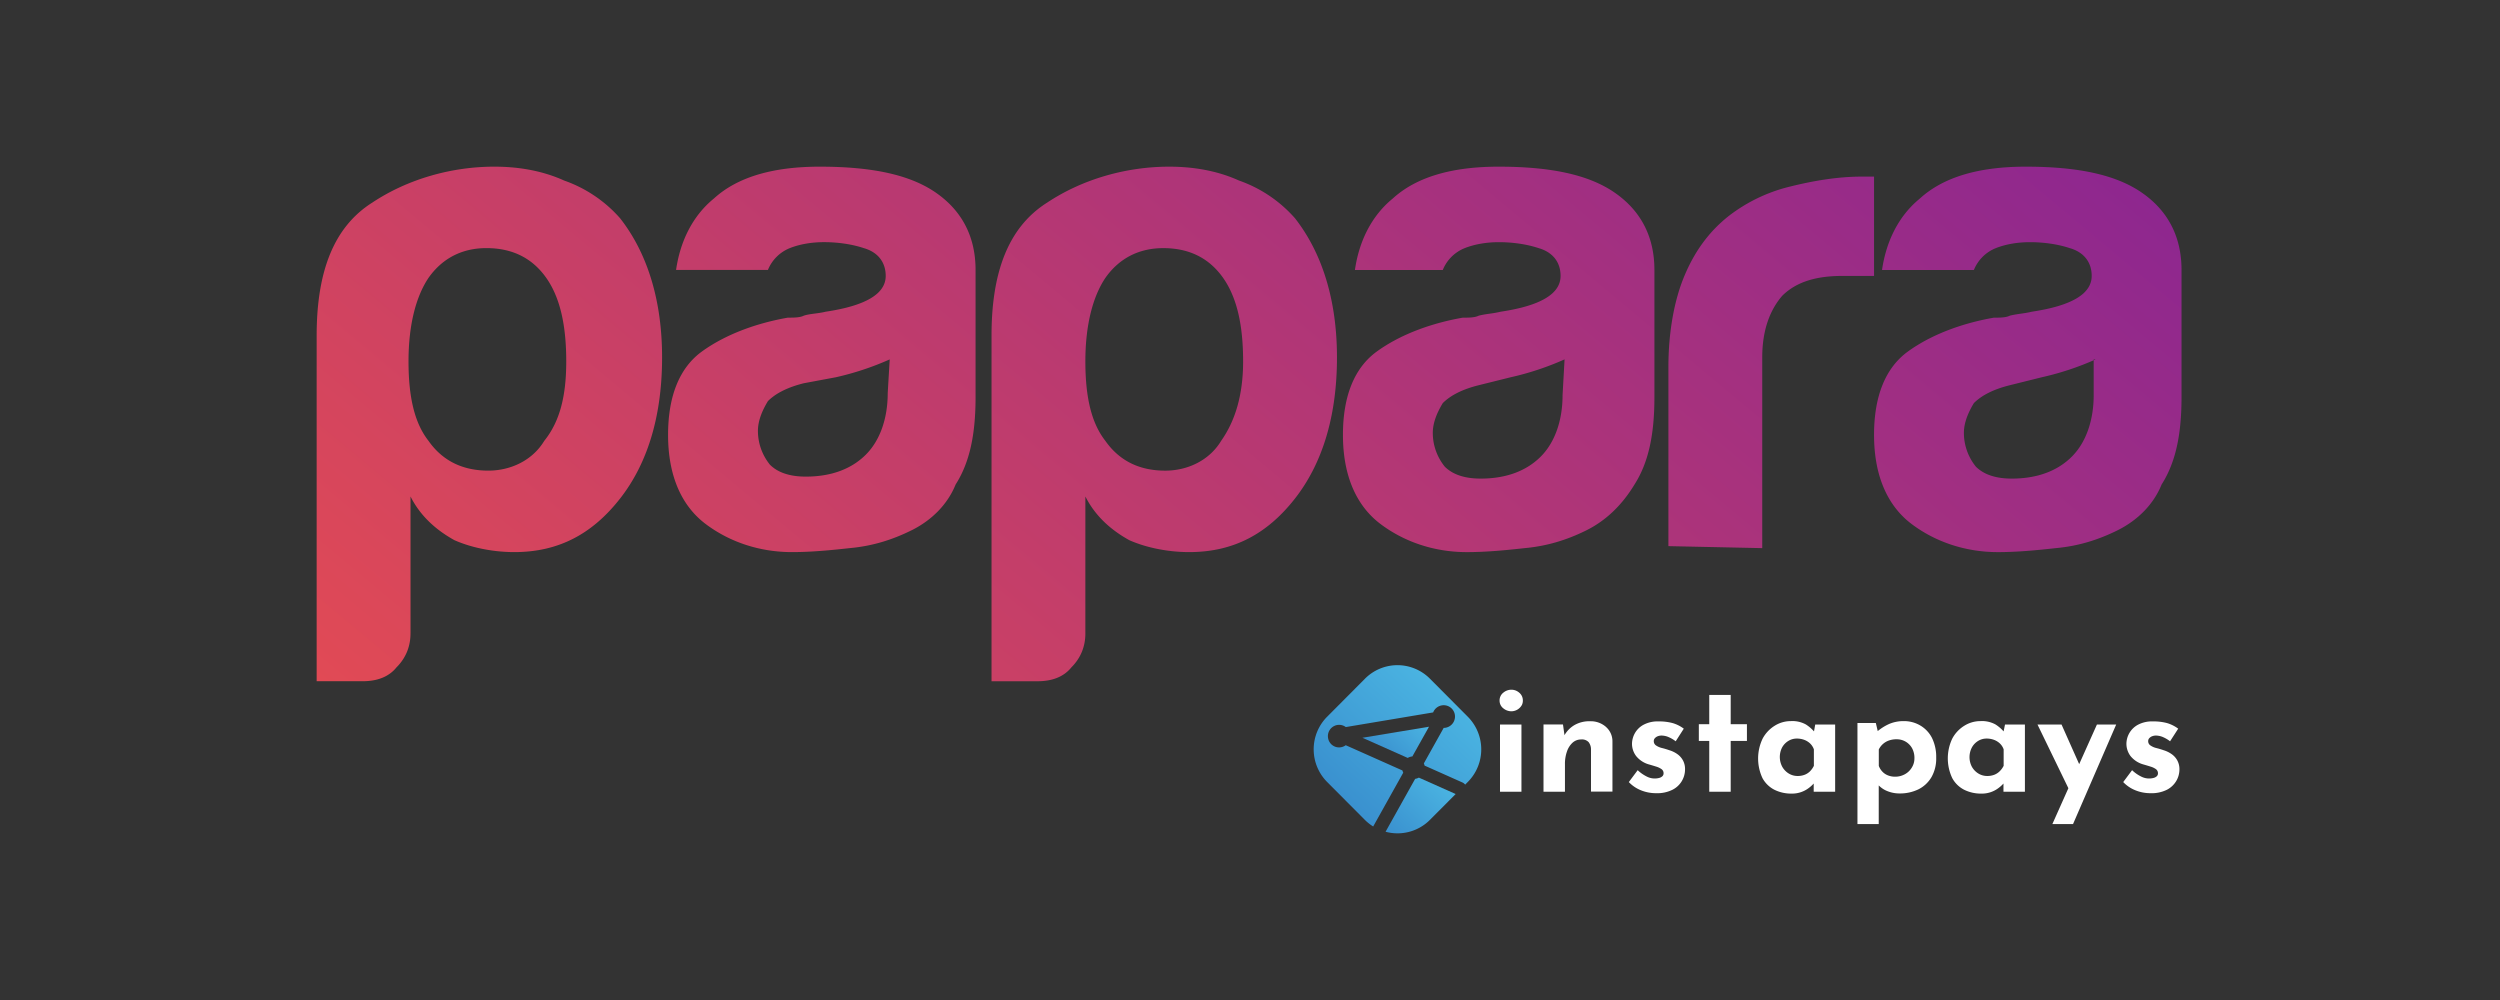 <svg fill="none" height="60" width="150" xmlns="http://www.w3.org/2000/svg" xmlns:xlink="http://www.w3.org/1999/xlink"><rect width="100%" height="100%" fill="#333333" stroke="none"/><linearGradient id="a" gradientUnits="userSpaceOnUse" x1="42.402" x2="101.894" y1="60.449" y2="-10.801"><stop offset="0" stop-color="#e14a55"/><stop offset="1" stop-color="#8e278f"/></linearGradient><linearGradient id="b"><stop offset="0" stop-color="#3a91cf"/><stop offset=".86" stop-color="#4ab3e1"/></linearGradient><linearGradient id="c" gradientUnits="userSpaceOnUse" x1="83.438" x2="86.942" xlink:href="#b" y1="50.099" y2="46.336"/><linearGradient id="d" gradientUnits="userSpaceOnUse" x1="80.932" x2="87.793" xlink:href="#b" y1="48.12" y2="40.758"/><linearGradient id="e" gradientUnits="userSpaceOnUse" x1="82.858" x2="85.349" xlink:href="#b" y1="45.243" y2="42.57"/><path clip-rule="evenodd" d="m125.741 21.563a17.127 17.127 0 0 1 -3.235 1.073l-1.916.477c-.959.238-1.677.596-2.157 1.073-.359.596-.599 1.192-.599 1.788 0 .715.24 1.43.719 2.026.48.477 1.198.716 2.156.716 1.558 0 2.756-.477 3.595-1.312.838-.834 1.317-2.145 1.317-3.695v-2.146zm1.318 10.252c-1.198.596-2.396.954-3.714 1.073-1.078.12-2.276.239-3.474.239-1.917 0-3.714-.596-5.152-1.67-1.437-1.072-2.276-2.86-2.276-5.364 0-2.384.719-4.053 2.037-5.006 1.318-.954 3.114-1.67 5.151-2.027.359 0 .719 0 .959-.12.479-.119.838-.119 1.318-.238 2.396-.357 3.593-1.073 3.593-2.146 0-.834-.479-1.43-1.317-1.669-.719-.238-1.558-.357-2.396-.357-.719 0-1.438.12-2.037.357a2.37 2.37 0 0 0 -1.318 1.312h-5.511c.24-1.669.959-3.219 2.276-4.292 1.439-1.311 3.595-1.907 6.35-1.907 3.115 0 5.391.477 6.948 1.55 1.558 1.073 2.396 2.622 2.396 4.649v7.63c0 2.264-.359 3.933-1.197 5.244-.48 1.192-1.438 2.146-2.636 2.742zm-26.955.954v-10.729c0-2.146.36-4.053.959-5.483.598-1.431 1.437-2.623 2.635-3.577a9.773 9.773 0 0 1 3.714-1.788c1.438-.357 2.875-.596 4.313-.596h.718v5.96h-1.916c-1.558 0-2.756.358-3.595 1.193-.718.834-1.197 2.026-1.197 3.695v11.444l-5.631-.12zm-6.23-11.206a17.148 17.148 0 0 1 -3.234 1.073l-1.917.477c-.958.238-1.677.596-2.156 1.073-.36.596-.6 1.192-.6 1.788 0 .715.24 1.43.72 2.026.479.477 1.198.716 2.156.716 1.558 0 2.755-.477 3.594-1.312.839-.834 1.317-2.145 1.317-3.695zm1.318 10.252c-1.198.596-2.396.954-3.714 1.073-1.077.12-2.276.239-3.474.239-1.917 0-3.714-.596-5.151-1.67-1.438-1.072-2.276-2.86-2.276-5.364 0-2.384.718-4.053 2.037-5.006 1.317-.954 3.114-1.67 5.15-2.027.36 0 .72 0 .96-.12.478-.119.838-.119 1.317-.238 2.396-.357 3.594-1.073 3.594-2.146 0-.834-.48-1.43-1.318-1.669-.719-.238-1.557-.357-2.396-.357-.719 0-1.438.12-2.036.357a2.366 2.366 0 0 0 -1.318 1.312h-5.272c.24-1.669.959-3.219 2.276-4.292 1.439-1.311 3.595-1.907 6.35-1.907 3.115 0 5.39.477 6.948 1.55s2.396 2.622 2.396 4.649v7.63c0 2.264-.359 3.933-1.197 5.244-.72 1.192-1.678 2.146-2.876 2.742zm-20.605-10.133c0-2.145-.36-3.814-1.198-5.006-.839-1.192-2.037-1.788-3.594-1.788-1.438 0-2.636.596-3.474 1.788-.719 1.073-1.199 2.742-1.199 5.007 0 2.145.36 3.695 1.199 4.768.838 1.192 2.036 1.788 3.594 1.788 1.317 0 2.635-.596 3.354-1.788.839-1.192 1.318-2.742 1.318-4.768zm-9.465 16.332c0 .715-.239 1.43-.838 2.027-.48.596-1.198.834-2.037.834h-2.755v-20.742c0-3.934 1.078-6.557 3.354-7.987 2.157-1.43 4.792-2.146 7.308-2.146 1.438 0 2.875.238 4.193.835a7.985 7.985 0 0 1 3.355 2.264c1.677 2.146 2.516 5.007 2.516 8.345 0 3.457-.84 6.318-2.516 8.464-1.678 2.146-3.714 3.218-6.35 3.218-1.198 0-2.516-.238-3.594-.715-1.078-.596-2.036-1.43-2.636-2.622zm-11.74-16.45a17.147 17.147 0 0 1 -3.234 1.072l-1.917.358c-.958.238-1.677.596-2.156 1.073-.36.596-.6 1.192-.6 1.788 0 .715.24 1.43.72 2.026.479.477 1.197.716 2.156.716 1.557 0 2.755-.477 3.594-1.312.838-.834 1.318-2.145 1.318-3.695l.12-2.027zm1.318 10.25c-1.198.596-2.396.954-3.714 1.073-1.078.12-2.276.239-3.474.239-1.917 0-3.714-.596-5.151-1.67-1.438-1.072-2.276-2.86-2.276-5.364 0-2.384.718-4.053 2.036-5.006 1.318-.954 3.115-1.67 5.152-2.027.359 0 .718 0 .958-.12.36-.119.839-.119 1.318-.238 2.396-.357 3.594-1.073 3.594-2.146 0-.834-.48-1.43-1.318-1.669-.719-.238-1.557-.357-2.396-.357-.719 0-1.438.12-2.037.357a2.368 2.368 0 0 0 -1.317 1.312h-5.511c.24-1.669.958-3.219 2.276-4.292 1.438-1.31 3.594-1.906 6.35-1.906 3.114 0 5.39.477 6.948 1.55 1.557 1.073 2.396 2.622 2.396 4.649v7.63c0 2.264-.36 3.933-1.198 5.244-.48 1.192-1.438 2.146-2.636 2.742zm-30.07 6.2c0 .714-.24 1.43-.838 2.026-.48.596-1.198.834-2.037.834h-2.755v-20.741c0-3.934 1.078-6.557 3.354-7.987 2.157-1.43 4.792-2.146 7.308-2.146 1.438 0 2.875.238 4.193.835a7.985 7.985 0 0 1 3.354 2.264c1.678 2.146 2.516 5.007 2.516 8.345 0 3.457-.838 6.318-2.516 8.464-1.677 2.146-3.713 3.218-6.349 3.218-1.198 0-2.516-.238-3.594-.715-1.078-.596-2.036-1.43-2.635-2.622v8.225zm9.345-16.332c0-2.146-.36-3.815-1.198-5.007-.839-1.192-2.037-1.788-3.594-1.788-1.438 0-2.636.596-3.474 1.788-.72 1.073-1.198 2.742-1.198 5.007 0 2.145.36 3.695 1.198 4.768.838 1.192 2.036 1.788 3.594 1.788 1.317 0 2.635-.596 3.354-1.788.959-1.192 1.318-2.742 1.318-4.768z" fill="url(#a)" fill-rule="evenodd"/><path d="m85.132 46.657a.676.676 0 0 1 -.223.074l-1.775 3.174a2.742 2.742 0 0 0 2.662-.713l1.544-1.55z" fill="url(#c)"/><path d="m88.064 43-2.264-2.275a2.754 2.754 0 0 0 -1.952-.815 2.744 2.744 0 0 0 -1.952.815l-2.264 2.275a2.768 2.768 0 0 0 -.811 1.961 2.779 2.779 0 0 0 .81 1.961l2.265 2.275c.15.15.316.28.495.392l1.803-3.228a.647.647 0 0 1 -.047-.132l-3.403-1.516a.67.67 0 0 1 -1.062-.44.678.678 0 0 1 .46-.75.668.668 0 0 1 .606.101l5.241-.879a.68.68 0 0 1 .914-.371.68.68 0 0 1 .317.937.679.679 0 0 1 -.599.363l-1.189 2.127c.018.044.032.089.043.135l2.276 1.015a.416.416 0 0 1 .158.128l.153-.155a2.769 2.769 0 0 0 .813-1.962 2.777 2.777 0 0 0 -.811-1.962z" fill="url(#d)"/><path d="m81.745 44.266 2.718 1.21a.677.677 0 0 1 .279-.09l.999-1.783z" fill="url(#e)"/><path d="m90.68 41.383a.754.754 0 0 0 -.482.178.582.582 0 0 0 -.223.471.577.577 0 0 0 .223.467.765.765 0 0 0 .483.178.725.725 0 0 0 .636-.386.585.585 0 0 0 .054-.259.593.593 0 0 0 -.216-.47.708.708 0 0 0 -.474-.179zm.608 2.088h-1.288v4.034h1.287v-4.034zm5.067.14a1.38 1.38 0 0 0 -.95-.336c-.332-.011-.659.07-.947.235a1.662 1.662 0 0 0 -.589.602l-.09-.643h-1.169v4.034h1.287v-1.643c-.005-.26.035-.52.119-.765.066-.205.183-.39.34-.535a.761.761 0 0 1 .515-.193.55.55 0 0 1 .445.16.705.705 0 0 1 .144.43v2.54h1.287v-3.01a1.144 1.144 0 0 0 -.393-.875zm4.307 1.651a1.65 1.65 0 0 0 -.506-.25 4.805 4.805 0 0 0 -.431-.13 1.062 1.062 0 0 1 -.364-.156.303.303 0 0 1 -.133-.276.238.238 0 0 1 .064-.157.447.447 0 0 1 .177-.12.645.645 0 0 1 .28-.037c.14.01.275.045.4.105.14.063.272.142.392.237l.486-.758a2.095 2.095 0 0 0 -.662-.333 3.09 3.09 0 0 0 -.855-.102 1.783 1.783 0 0 0 -.914.209c-.217.12-.395.299-.514.517a1.332 1.332 0 0 0 -.162.613c0 .265.086.523.245.735.204.252.482.432.795.513.147.043.284.084.414.125.113.033.22.084.317.151a.295.295 0 0 1 .123.25.235.235 0 0 1 -.073.178.45.45 0 0 1 -.197.102c-.248.063-.51.033-.736-.084-.2-.1-.385-.228-.547-.383l-.532.713c.202.213.448.38.72.49.294.12.608.18.925.178.334.013.667-.057.968-.203a1.366 1.366 0 0 0 .76-1.228c.005-.18-.035-.36-.116-.52a1.109 1.109 0 0 0 -.324-.379zm3.18-3.565h-1.287v1.756h-.625v1.005h.625v3.047h1.287v-3.047h.974v-1.005h-.974zm4.998 2.187a2.264 2.264 0 0 0 -.492-.419 1.68 1.68 0 0 0 -.905-.198 1.81 1.81 0 0 0 -.954.273 2.034 2.034 0 0 0 -.728.77 2.772 2.772 0 0 0 -.009 2.384c.165.3.417.544.723.697.316.153.664.23 1.015.225a1.648 1.648 0 0 0 1.061-.355c.098-.074.189-.158.271-.25v-.01.504h1.287v-4.034h-1.195zm-.247 2.402a.925.925 0 0 1 -.323.203 1.15 1.15 0 0 1 -.413.07 1.004 1.004 0 0 1 -.532-.148c-.163-.1-.297-.24-.391-.407a1.255 1.255 0 0 1 -.009-1.153c.088-.162.217-.297.373-.393a.953.953 0 0 1 .509-.144c.154-.002.307.025.451.078.132.05.253.125.355.223a.898.898 0 0 1 .22.346v.988a1.257 1.257 0 0 1 -.24.337zm6.626-2.755a1.907 1.907 0 0 0 -1.001-.264 2.155 2.155 0 0 0 -.887.179 3 3 0 0 0 -.667.419l-.114-.483h-1.103v6.061h1.277v-2.318c.151.153.332.272.532.348.227.089.467.134.71.134.395.008.785-.077 1.141-.248.325-.162.596-.416.781-.73.198-.354.296-.757.284-1.163a2.59 2.59 0 0 0 -.252-1.188 1.824 1.824 0 0 0 -.701-.747zm-.52 2.539a1.09 1.09 0 0 1 -.422.392 1.203 1.203 0 0 1 -.575.14 1.151 1.151 0 0 1 -.426-.08.907.907 0 0 1 -.335-.226 1.013 1.013 0 0 1 -.213-.342v-.987a1.065 1.065 0 0 1 .617-.54c.147-.05.3-.073.454-.07a1.046 1.046 0 0 1 .925.535c.097.182.146.388.142.595.003.207-.055.41-.167.583zm5.518-2.186a2.26 2.26 0 0 0 -.491-.419 1.683 1.683 0 0 0 -.905-.198c-.337 0-.668.095-.955.273a2.024 2.024 0 0 0 -.727.77 2.76 2.76 0 0 0 0 2.384c.164.3.416.544.722.697.316.153.664.23 1.015.225a1.642 1.642 0 0 0 1.061-.355c.098-.074.189-.158.271-.25v-.01.504h1.287v-4.034h-1.194zm-.246 2.402a.944.944 0 0 1 -.323.203 1.159 1.159 0 0 1 -.414.07 1.007 1.007 0 0 1 -.532-.148c-.163-.1-.297-.24-.39-.407a1.245 1.245 0 0 1 0-1.153c.087-.162.216-.297.372-.393a.956.956 0 0 1 .51-.144c.153-.002.306.025.45.078.132.05.253.125.355.223a.887.887 0 0 1 .22.346v.988c-.063.125-.147.24-.248.337zm4.78-.437-1.059-2.378h-1.443l1.854 3.822-.961 2.152h1.24l2.59-5.974h-1.156zm5.893-.212a1.111 1.111 0 0 0 -.325-.375 1.671 1.671 0 0 0 -.506-.25 4.977 4.977 0 0 0 -.433-.13 1.037 1.037 0 0 1 -.355-.156.3.3 0 0 1 -.133-.276.24.24 0 0 1 .064-.157.45.45 0 0 1 .178-.12.642.642 0 0 1 .28-.037c.138.01.274.045.399.105.14.063.271.142.391.237l.488-.758c-.2-.149-.424-.262-.662-.333a3.096 3.096 0 0 0 -.855-.102 1.778 1.778 0 0 0 -.914.209 1.311 1.311 0 0 0 -.676 1.13c0 .265.085.523.243.735.203.252.482.431.795.513.147.043.285.084.413.125.114.032.221.084.318.151a.302.302 0 0 1 .124.25.23.23 0 0 1 -.018.097.229.229 0 0 1 -.055.081.448.448 0 0 1 -.199.102 1.038 1.038 0 0 1 -.734-.084 2.187 2.187 0 0 1 -.547-.383l-.532.713c.203.213.449.38.722.49.293.12.607.18.923.178.335.013.668-.057.97-.203a1.39 1.39 0 0 0 .57-.535c.124-.21.189-.451.188-.697a1.095 1.095 0 0 0 -.122-.52z" fill="#fff"/></svg>